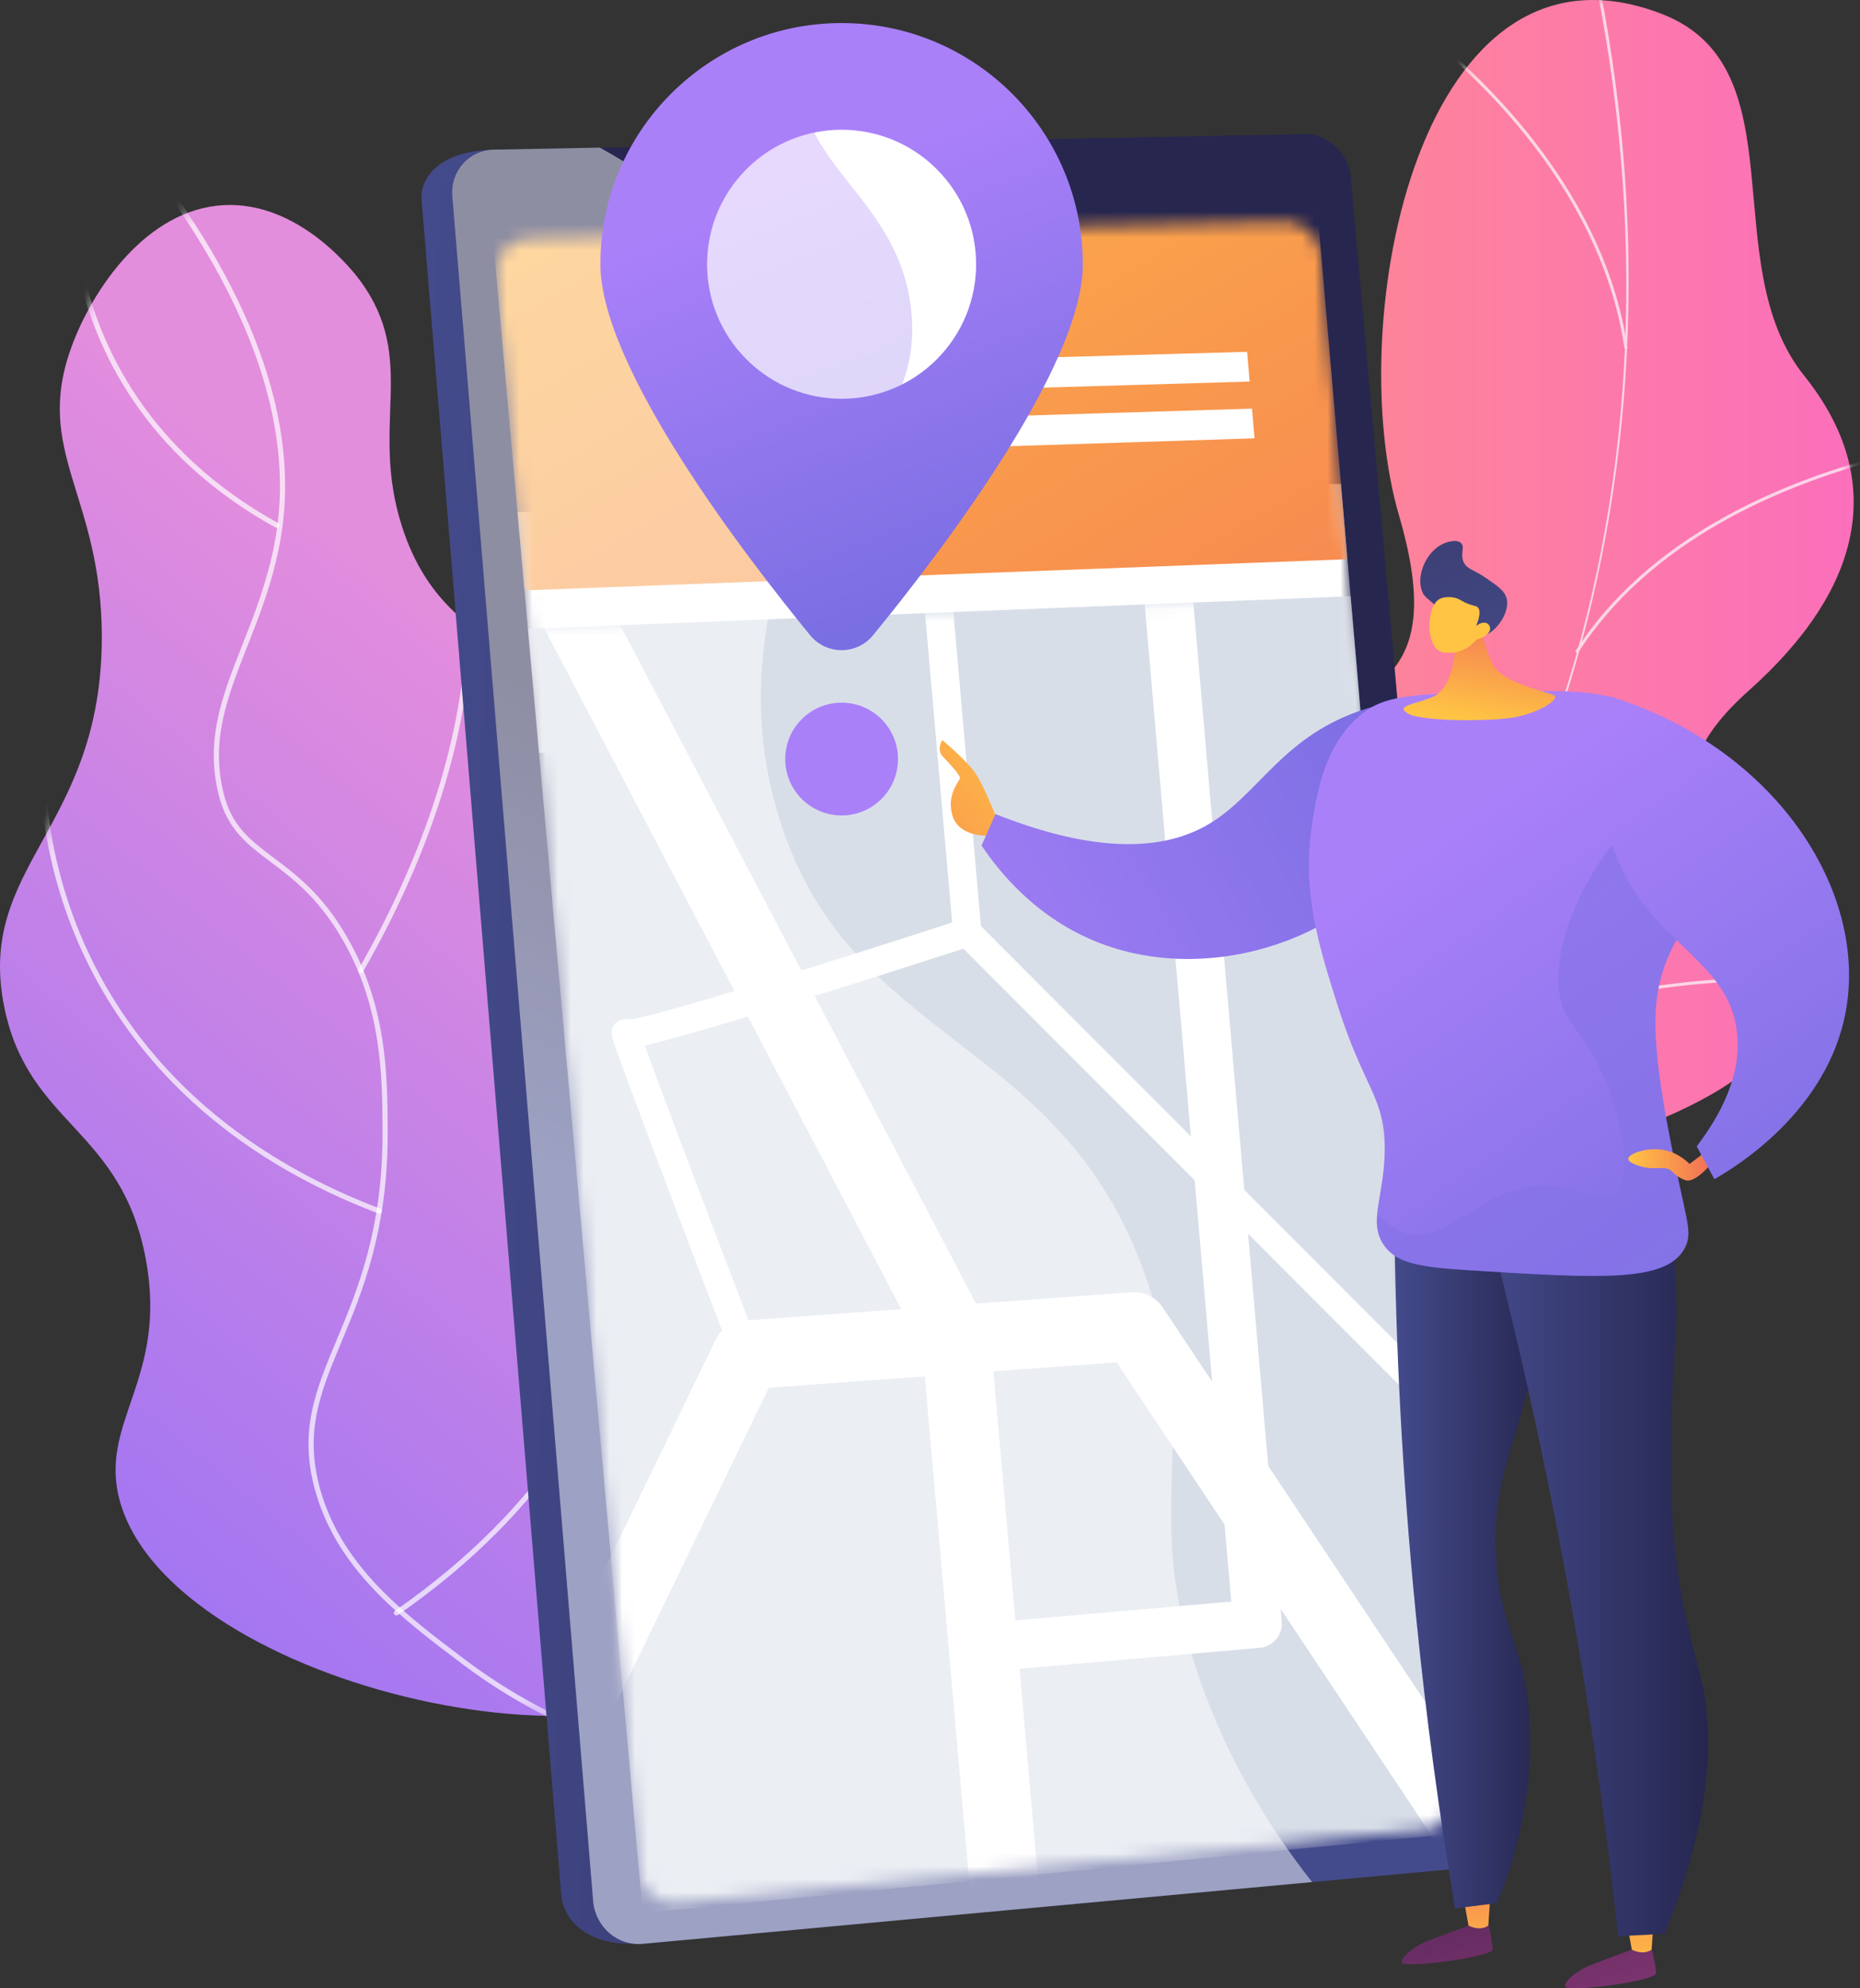<svg width="145" height="155" viewBox="0 0 145 155" fill="none" xmlns="http://www.w3.org/2000/svg">
<rect x="0" y="0" width="145" height="155" fill="#333333" stroke="none"/>
<path d="M101.298 107.159C100.16 107.258 97.598 106.47 97.014 105.989C93.132 102.789 85.474 97.269 84.646 92.015C84.505 91.118 88.284 89.43 88.661 88.496C90.809 86.835 91.658 86.392 92.924 83.809C96.664 76.186 82.231 66.56 94.985 59.28C104.327 53.947 113.553 55.551 109.071 40.218C104.59 24.886 110.734 -6.182 129.547 1.084C140.344 5.255 133.66 20.587 140.649 29.291C147.29 37.563 145.026 46.062 136.385 53.786C127.745 61.509 133.946 64.639 138.739 72.832C144.496 82.672 128.611 88.111 121.063 89.996C114.985 91.514 100.533 99.481 101.298 107.159Z" fill="url(#paint0_linear_4_8351)"/>
<mask id="mask0_4_8351" style="mask-type:luminance" maskUnits="userSpaceOnUse" x="84" y="0" width="61" height="108">
<path d="M101.298 107.159C100.16 107.258 97.598 106.47 97.014 105.989C93.132 102.789 85.474 97.269 84.646 92.015C84.505 91.118 88.284 89.43 88.661 88.496C90.809 86.835 91.658 86.392 92.924 83.809C96.664 76.186 82.231 66.56 94.985 59.28C104.327 53.947 113.553 55.551 109.071 40.218C104.59 24.886 110.734 -6.182 129.547 1.084C140.344 5.255 133.66 20.587 140.649 29.291C147.29 37.563 145.026 46.062 136.385 53.786C127.745 61.509 133.946 64.639 138.739 72.832C144.496 82.672 128.611 88.111 121.063 89.996C114.985 91.514 100.533 99.481 101.298 107.159Z" fill="white"/>
</mask>
<g mask="url(#mask0_4_8351)">
<g opacity="0.7">
<path d="M91.066 99.419L90.916 99.228C120.273 76.034 132.688 37.936 124.126 -2.684L124.363 -2.734C128.421 16.517 127.718 35.941 122.331 53.439C116.667 71.834 105.856 87.734 91.066 99.419Z" fill="#FCFDFE"/>
<path d="M141.601 76.647C131.421 75.607 115.514 78.995 106.142 84.199L106.024 83.987C115.433 78.762 131.404 75.361 141.626 76.406L141.601 76.647Z" fill="#FCFDFE"/>
<path d="M96.777 94.799L96.579 94.658C99.823 90.127 100.652 84.131 99.042 76.835C97.862 71.486 95.423 65.575 91.792 59.268L92.002 59.147C95.645 65.475 98.094 71.409 99.279 76.783C100.904 84.148 100.063 90.21 96.777 94.799Z" fill="#FCFDFE"/>
<path d="M122.999 50.925L122.795 50.794C128.469 41.94 138.673 37.673 146.233 35.652L146.296 35.887C138.777 37.896 128.632 42.136 122.999 50.925Z" fill="#FCFDFE"/>
<path d="M126.882 27.166L126.642 27.2C124.956 15.473 116.089 6.751 110.955 2.596L111.107 2.408C116.27 6.585 125.184 15.356 126.882 27.166Z" fill="#FCFDFE"/>
</g>
</g>
<path d="M59.2 128.118C63.508 122.265 61.046 111.511 57.339 104.979C53.011 97.351 48.722 98.539 45.818 92.345C40.41 80.813 53.059 71.967 48.528 59.906C44.824 50.045 34.965 52.215 31.36 41.109C28.759 33.095 32.642 28.113 28.079 21.883C27.689 21.351 23.399 15.668 17.434 15.992C11.413 16.319 7.207 22.574 5.579 27.027C2.57 35.257 7.924 38.555 7.937 49.62C7.955 64.685 -1.958 67.49 0.348 78.58C2.252 87.737 9.451 87.937 11.361 98.133C13.134 107.601 7.571 110.869 9.374 117.124C13.523 131.514 50.412 140.055 59.2 128.118Z" fill="url(#paint1_linear_4_8351)"/>
<mask id="mask1_4_8351" style="mask-type:luminance" maskUnits="userSpaceOnUse" x="0" y="15" width="62" height="119">
<path d="M59.2 128.118C63.508 122.265 61.046 111.511 57.339 104.979C53.011 97.351 48.722 98.539 45.818 92.345C40.41 80.813 53.059 71.967 48.528 59.906C44.824 50.045 34.965 52.215 31.36 41.109C28.759 33.095 32.642 28.113 28.079 21.883C27.689 21.351 23.399 15.668 17.434 15.992C11.413 16.319 7.207 22.574 5.579 27.027C2.57 35.257 7.924 38.555 7.937 49.62C7.955 64.685 -1.958 67.49 0.348 78.58C2.252 87.737 9.451 87.937 11.361 98.133C13.134 107.601 7.571 110.869 9.374 117.124C13.523 131.514 50.412 140.055 59.2 128.118Z" fill="white"/>
</mask>
<g mask="url(#mask1_4_8351)">
<g opacity="0.7">
<path d="M43.474 134.224C40.863 132.987 38.389 131.49 36.067 129.741C31.283 126.137 26.338 122.411 24.593 116.273C23.265 111.603 24.588 108.432 26.263 104.416C27.86 100.587 29.848 95.822 29.821 88.23C29.806 83.897 29.787 78.505 26.616 73.096C24.776 69.956 22.818 68.485 21.091 67.187C19.282 65.828 17.72 64.655 17.051 61.972C15.979 57.675 17.326 54.254 18.885 50.293C19.831 47.89 20.809 45.405 21.394 42.407C23.039 33.977 19.964 24.388 12.257 13.908C12.191 13.818 12.21 13.693 12.3 13.627C12.389 13.561 12.515 13.581 12.581 13.67C20.357 24.244 23.455 33.938 21.789 42.483C21.197 45.518 20.212 48.02 19.259 50.44C17.725 54.337 16.4 57.703 17.441 61.875C18.076 64.419 19.513 65.499 21.332 66.866C23.09 68.186 25.082 69.684 26.963 72.892C30.188 78.395 30.207 83.848 30.223 88.229C30.25 95.902 28.245 100.709 26.634 104.571C24.989 108.514 23.69 111.628 24.98 116.163C26.687 122.171 31.578 125.856 36.308 129.419C41.304 133.184 47.013 135.768 53.276 137.101C53.382 137.122 53.453 137.23 53.43 137.339C53.407 137.447 53.3 137.517 53.192 137.494C49.782 136.768 46.534 135.674 43.474 134.224Z" fill="white"/>
</g>
<g opacity="0.7">
<path d="M28.032 75.851C28.028 75.849 28.023 75.846 28.018 75.843C27.922 75.788 27.889 75.665 27.944 75.569C39.996 54.529 35.611 41.083 35.565 40.95C35.529 40.845 35.585 40.73 35.69 40.694C35.796 40.659 35.91 40.715 35.945 40.819C35.992 40.954 40.434 54.572 28.293 75.769C28.24 75.861 28.126 75.895 28.032 75.851Z" fill="white"/>
</g>
<g opacity="0.7">
<path d="M25.699 92.982C13.933 87.406 8.423 79.138 5.851 72.904C2.779 65.457 3.123 59.218 3.127 59.156C3.134 59.045 3.229 58.961 3.34 58.968C3.451 58.975 3.535 59.07 3.528 59.181C3.525 59.242 3.187 65.404 6.23 72.768C9.036 79.559 15.369 88.794 29.643 94.224C29.737 94.263 29.799 94.379 29.759 94.483C29.72 94.587 29.603 94.639 29.5 94.599C28.166 94.091 26.9 93.55 25.699 92.982Z" fill="white"/>
</g>
<g opacity="0.7">
<path d="M30.821 125.914C30.791 125.9 30.764 125.877 30.743 125.847C30.679 125.756 30.702 125.631 30.793 125.567C42.703 117.3 47.249 107.973 48.965 101.604C50.824 94.703 49.856 89.69 49.846 89.64C49.824 89.531 49.894 89.425 50.003 89.403C50.111 89.381 50.218 89.452 50.239 89.561C50.25 89.611 51.236 94.699 49.359 101.687C47.628 108.126 43.042 117.554 31.022 125.898C30.961 125.94 30.884 125.944 30.821 125.914Z" fill="white"/>
</g>
<g opacity="0.7">
<path d="M21.5 41.136C21.497 41.134 21.493 41.132 21.489 41.13C11.207 35.453 7.441 27.212 6.092 21.298C4.632 14.892 5.617 9.754 5.627 9.703C5.649 9.594 5.755 9.524 5.863 9.545C5.973 9.566 6.043 9.672 6.021 9.781C6.011 9.832 5.042 14.899 6.488 21.225C7.82 27.053 11.538 35.177 21.683 40.778C21.78 40.832 21.816 40.954 21.762 41.051C21.71 41.145 21.596 41.181 21.5 41.136Z" fill="white"/>
</g>
</g>
<path d="M102.515 14.148L113.854 141.384C114.025 143.311 112.687 145.024 110.877 145.191L49.529 151.51C45.859 151.705 43.917 149.714 43.752 147.713L32.869 15.61C32.709 13.659 34.532 11.821 38.158 11.688L98.943 10.794C100.741 10.76 102.347 12.269 102.515 14.148Z" fill="url(#paint2_linear_4_8351)"/>
<path d="M105.301 13.832L116.743 141.83C116.916 143.768 115.571 145.492 113.751 145.66L50.095 151.534C48.143 151.714 46.407 150.214 46.241 148.201L35.261 15.3C35.099 13.338 36.555 11.703 38.492 11.666L101.708 10.459C103.517 10.424 105.132 11.942 105.301 13.832Z" fill="url(#paint3_linear_4_8351)"/>
<path d="M72.136 14.915C72.194 15.582 71.715 16.134 71.066 16.148C70.417 16.163 69.844 15.632 69.787 14.964C69.729 14.296 70.209 13.744 70.858 13.731C71.507 13.717 72.079 14.247 72.136 14.915Z" fill="url(#paint4_linear_4_8351)"/>
<mask id="mask2_4_8351" style="mask-type:luminance" maskUnits="userSpaceOnUse" x="38" y="17" width="76" height="132">
<path d="M100.189 17.292L41.22 18.593C39.686 18.626 38.553 19.912 38.692 21.463L49.806 145.814C49.943 147.346 51.283 148.467 52.797 148.319L110.994 142.643C112.404 142.506 113.443 141.198 113.316 139.723L103.007 19.94C102.879 18.446 101.618 17.261 100.189 17.292Z" fill="white"/>
</mask>
<g mask="url(#mask2_4_8351)">
<path d="M106.093 55.794L42.019 58.691L40.342 39.924L104.538 37.72L106.093 55.794Z" fill="white"/>
</g>
<mask id="mask3_4_8351" style="mask-type:luminance" maskUnits="userSpaceOnUse" x="38" y="17" width="76" height="132">
<path d="M100.189 17.292L41.22 18.593C39.686 18.626 38.553 19.912 38.692 21.463L49.806 145.814C49.943 147.346 51.283 148.467 52.797 148.319L110.994 142.643C112.404 142.506 113.443 141.198 113.316 139.723L103.007 19.94C102.879 18.446 101.618 17.261 100.189 17.292Z" fill="white"/>
</mask>
<g mask="url(#mask3_4_8351)">
<path d="M113.592 142.921L50.103 149.133L41.155 49.022L105.292 46.482L113.592 142.921Z" fill="#D8DEE8"/>
<path d="M105.043 43.595L40.887 46.024L38.211 16.083L102.561 14.759L105.043 43.595Z" fill="url(#paint5_linear_4_8351)"/>
<path d="M97.419 29.743L74.288 30.424L74.083 28.076L97.219 27.427L97.419 29.743Z" fill="white"/>
<path d="M97.801 34.17L74.681 34.911L74.476 32.565L97.601 31.855L97.801 34.17Z" fill="white"/>
<mask id="mask4_4_8351" style="mask-type:luminance" maskUnits="userSpaceOnUse" x="41" y="46" width="73" height="104">
<path d="M113.592 142.921L50.103 149.133L41.155 49.022L105.292 46.482L113.592 142.921Z" fill="white"/>
</mask>
<g mask="url(#mask4_4_8351)">
<path d="M117.303 149.5C116.436 149.5 115.585 149.08 115.069 148.304L87.049 106.204L59.937 108.183L42.927 143.309C42.282 144.642 40.678 145.199 39.345 144.554C38.012 143.909 37.455 142.305 38.1 140.972L55.785 104.452C56.202 103.59 57.048 103.016 58.003 102.946L88.219 100.742C89.187 100.672 90.111 101.126 90.647 101.93L119.533 145.332C120.354 146.565 120.019 148.23 118.787 149.05C118.33 149.354 117.814 149.5 117.303 149.5Z" fill="white"/>
<path d="M78.532 152.614C77.157 152.614 75.986 151.563 75.864 150.167L71.91 105.199L40.019 44.396C39.331 43.085 39.836 41.464 41.148 40.776C42.46 40.088 44.08 40.594 44.768 41.905L76.909 103.183C77.074 103.497 77.175 103.841 77.206 104.194L81.206 149.698C81.336 151.173 80.245 152.474 78.77 152.604C78.69 152.611 78.611 152.614 78.532 152.614Z" fill="white"/>
<path d="M76.643 130.331C75.672 130.331 74.846 129.588 74.76 128.603C74.669 127.561 75.439 126.643 76.481 126.553L95.985 124.852L89.147 46.074C89.057 45.032 89.828 44.115 90.869 44.024C91.912 43.936 92.828 44.705 92.918 45.746L99.92 126.41C100.01 127.451 99.24 128.368 98.198 128.459L76.81 130.324C76.754 130.329 76.698 130.331 76.643 130.331Z" fill="white"/>
<path d="M111.577 110.024C111.295 110.024 111.012 109.916 110.796 109.7L75.101 73.951C73.289 74.539 67.941 76.268 62.61 77.924C58.773 79.116 55.695 80.038 53.459 80.664C52.047 81.06 51.023 81.334 50.265 81.497C51.623 85.288 56.114 97.098 59.229 105.226C59.447 105.795 59.163 106.433 58.593 106.652C58.023 106.87 57.385 106.585 57.167 106.016C57.143 105.953 54.744 99.694 52.397 93.503C51.018 89.866 49.926 86.963 49.152 84.876C48.691 83.633 48.339 82.668 48.105 82.007C47.651 80.728 47.402 80.024 48.27 79.56C48.524 79.424 48.813 79.4 49.078 79.472C51.17 79.26 66.002 74.598 75.062 71.642C75.457 71.513 75.891 71.617 76.185 71.911L112.359 108.14C112.79 108.571 112.789 109.27 112.357 109.701C112.142 109.916 111.86 110.024 111.577 110.024ZM49.667 79.855C49.68 79.872 49.693 79.889 49.706 79.907C49.693 79.889 49.68 79.872 49.667 79.855Z" fill="white"/>
<path d="M75.403 73.796C74.837 73.796 74.355 73.363 74.304 72.788L71.43 40.022C71.376 39.415 71.826 38.879 72.433 38.826C73.041 38.775 73.576 39.222 73.63 39.83L76.504 72.595C76.557 73.202 76.108 73.738 75.501 73.791C75.468 73.794 75.435 73.796 75.403 73.796Z" fill="white"/>
</g>
</g>
<path d="M65.61 63.569C68.038 63.569 70.006 61.6 70.006 59.172C70.006 56.745 68.038 54.776 65.61 54.776C63.182 54.776 61.214 56.745 61.214 59.172C61.214 61.6 63.182 63.569 65.61 63.569Z" fill="url(#paint6_linear_4_8351)"/>
<g opacity="0.48">
<path d="M90.007 101.7C83.835 80.139 65.843 82.296 60.462 62.813C56.043 46.812 66.233 38.377 60.051 24.98C57.144 18.68 52.051 14.42 46.77 11.508L38.492 11.666C36.555 11.703 35.099 13.338 35.261 15.3L46.241 148.201C46.407 150.214 48.143 151.714 50.095 151.534L102.287 146.718C98.95 142.484 95.783 137.303 93.585 131.079C88.934 117.906 93.419 113.624 90.007 101.7Z" fill="white"/>
</g>
<path d="M84.412 20.6C84.412 28.635 73.156 43.295 68.063 49.519C66.795 51.068 64.426 51.068 63.158 49.519C58.064 43.295 46.809 28.635 46.809 20.6C46.809 10.216 55.227 1.798 65.61 1.798C75.994 1.798 84.412 10.216 84.412 20.6Z" fill="url(#paint7_linear_4_8351)"/>
<path d="M73.024 28.015C77.119 23.92 77.119 17.281 73.024 13.186C68.929 9.091 62.29 9.091 58.194 13.186C54.099 17.281 54.099 23.92 58.194 28.015C62.289 32.11 68.929 32.11 73.024 28.015Z" fill="white"/>
<g opacity="0.3">
<path d="M65.527 41.799C66.72 33.944 71.907 31.429 71.017 24.011C69.99 15.457 62.416 13.178 62.233 5.565C62.204 4.339 62.37 3.157 62.685 2.025C53.69 3.43 46.808 11.211 46.808 20.6C46.808 28.634 58.064 43.295 63.158 49.519C63.904 50.43 65.032 50.805 66.092 50.643C65.18 47.203 65.153 44.264 65.527 41.799Z" fill="url(#paint8_linear_4_8351)"/>
</g>
<path d="M79.623 64.973L77.829 64.125C77.829 64.125 76.665 61.076 75.928 60.114C75.192 59.152 73.459 57.69 73.459 57.69C73.459 57.69 72.971 58.45 73.514 58.999C74.057 59.548 74.845 60.417 74.833 60.654C74.822 60.891 73.776 61.885 74.24 63.545C74.705 65.207 76.868 65.146 76.868 65.146L78.769 66.094L79.623 64.973Z" fill="url(#paint9_linear_4_8351)"/>
<path d="M115.924 149.558C115.924 149.558 116.356 151.309 116.37 151.943C116.384 152.578 109.403 153.462 109.294 152.995C109.186 152.527 110.354 151.677 111.198 151.342C112.042 151.007 114.517 150.096 114.517 150.096L115.924 149.558Z" fill="url(#paint10_linear_4_8351)"/>
<path d="M114.082 147.926L114.482 150.114C114.482 150.114 115.339 150.586 116.023 150.114L116.189 147.684L114.082 147.926Z" fill="url(#paint11_linear_4_8351)"/>
<path d="M128.656 151.432C128.656 151.432 129.088 153.183 129.102 153.818C129.115 154.452 122.135 155.336 122.026 154.869C121.917 154.402 123.086 153.551 123.93 153.216C124.773 152.881 127.248 151.97 127.248 151.97L128.656 151.432Z" fill="url(#paint12_linear_4_8351)"/>
<path d="M126.813 149.8L127.214 151.988C127.214 151.988 128.071 152.461 128.755 151.988L128.921 149.558L126.813 149.8Z" fill="url(#paint13_linear_4_8351)"/>
<path d="M110.738 90.233C110.06 91.94 109.382 93.647 108.703 95.354C108.803 104.776 109.296 114.992 110.377 125.872C111.181 133.966 112.23 141.611 113.43 148.77C114.524 148.632 115.618 148.493 116.712 148.355C118.047 145.077 119.539 140.152 119.24 134.244C118.927 128.082 116.998 127.415 116.644 121.52C116.186 113.878 119.222 111.586 120.191 102.273C120.562 98.711 120.633 94.092 119.666 88.573C116.69 89.126 113.714 89.68 110.738 90.233Z" fill="url(#paint14_linear_4_8351)"/>
<path opacity="0.3" d="M119.666 88.573C118.059 88.872 116.452 89.171 114.845 89.47C112.334 94.78 111.943 100.13 112.642 102.426C113.631 105.675 115.632 106.581 115.793 109.909C115.952 113.203 114.085 114.21 113.167 118.181C112.532 120.93 112.954 123.377 113.824 128.158C115.576 137.79 118.158 140.572 116.449 143.913C115.964 144.862 115.045 146.02 113.14 147C113.236 147.592 113.332 148.185 113.43 148.77C114.524 148.632 115.618 148.493 116.712 148.355C118.047 145.076 119.539 140.152 119.239 134.244C118.927 128.082 116.998 127.415 116.644 121.52C116.186 113.878 119.222 111.586 120.191 102.273C120.562 98.711 120.633 94.092 119.666 88.573Z" fill="url(#paint15_linear_4_8351)"/>
<path d="M115.332 92.84C117.517 101.009 119.571 109.774 121.373 119.099C123.548 130.359 125.082 141.016 126.144 150.94C127.352 150.878 128.56 150.815 129.768 150.753C133.765 140.977 133.544 134.583 132.527 130.491C132.135 128.914 131.167 125.837 130.628 121.167C130.253 117.912 130.262 115.41 130.283 112.403C130.328 105.809 130.906 104.324 130.604 99.307C130.321 94.599 130.15 92.219 128.697 90.938C124.868 87.564 116.004 92.461 115.332 92.84Z" fill="url(#paint16_linear_4_8351)"/>
<path d="M77.605 63.464C77.243 64.279 76.881 65.095 76.519 65.91C77.79 67.814 80.724 71.608 85.791 73.54C94.724 76.947 105.784 72.851 109.715 65.738C111.661 62.215 112.536 56.726 110.444 55.185C109.863 54.757 108.877 54.503 106.464 55.263C100.026 57.29 98.172 61.897 94.258 64.229C91.441 65.908 86.551 67.008 77.605 63.464Z" fill="url(#paint17_linear_4_8351)"/>
<path d="M107.916 97.109C106.607 95.285 107.91 93.321 107.949 89.664C107.993 85.52 106.354 84.962 104.24 78.269C102.834 73.818 101.484 69.544 102.27 64.353C102.647 61.864 103.286 57.644 106.554 55.369C108.24 54.194 110.664 54.104 115.443 53.972C121.353 53.808 124.307 53.726 126.594 54.706C126.929 54.849 133.896 57.945 134.83 63.828C135.78 69.814 129.284 71.15 129.053 79.254C128.949 82.891 130.094 88.382 130.836 91.943C131.549 95.363 131.92 96.223 131.322 97.324C129.881 99.976 124.793 99.661 114.618 99.03C110.626 98.783 108.892 98.47 107.916 97.109Z" fill="url(#paint18_linear_4_8351)"/>
<path opacity="0.3" d="M121.832 78.531C122.383 80.063 124.007 81.11 125.377 84.833C125.673 85.637 127.78 91.362 125.771 92.973C124.61 93.904 123.383 92.415 120.388 92.448C115.199 92.504 113.088 97.038 109.622 96.124C109.021 95.965 108.214 95.589 107.362 94.644C107.282 95.564 107.371 96.35 107.916 97.109C108.892 98.47 110.626 98.783 114.618 99.03C124.793 99.66 129.881 99.976 131.322 97.323C131.92 96.223 131.549 95.363 130.836 91.943C130.094 88.382 128.949 82.891 129.053 79.253C129.284 71.15 135.78 69.814 134.83 63.828C134.575 62.227 133.868 60.84 132.976 59.656C124.923 63.691 120.101 73.718 121.832 78.531Z" fill="url(#paint19_linear_4_8351)"/>
<path d="M133.294 89.54L131.714 90.736C131.387 90.415 130.639 89.774 129.539 89.623C128.3 89.453 126.933 89.948 126.932 90.34C126.931 90.653 127.807 90.899 127.942 90.937C129.036 91.244 129.798 90.855 130.262 91.248C130.426 91.387 130.638 91.652 131.094 91.878C131.214 91.937 131.339 91.988 131.404 92.007C132.135 92.226 133.252 90.894 133.348 90.778L133.294 89.54Z" fill="url(#paint20_linear_4_8351)"/>
<path d="M126.624 68.094C125.188 65.306 124 60.956 125.377 54.243C138.309 58.179 145.641 69.377 143.889 78.86C142.444 86.677 135.255 91.005 133.648 91.923C133.189 91.07 132.729 90.216 132.27 89.363C134.032 87.052 135.958 83.691 135.358 80.079C134.527 75.071 129.531 73.74 126.624 68.094Z" fill="url(#paint21_linear_4_8351)"/>
<path d="M115.275 48.012C115.275 48.012 115.55 50.197 116.363 51.785C117.097 53.22 120.407 53.894 121.09 54.172C121.772 54.451 119.965 55.571 118.087 55.913C116.21 56.255 110.77 56.258 109.739 55.618C108.707 54.979 110.468 54.892 111.78 54.288C113.091 53.684 113.66 50.979 113.326 49.799C112.991 48.619 115.275 48.012 115.275 48.012Z" fill="url(#paint22_linear_4_8351)"/>
<path d="M112.218 47.457C111.159 46.571 111.013 46.469 110.879 46.144C110.343 44.84 111.234 42.923 112.56 42.363C112.629 42.334 113.518 41.968 113.899 42.337C114.222 42.649 113.823 43.149 114.083 43.781C114.325 44.372 114.855 44.376 115.894 45.094C116.751 45.685 117.283 46.053 117.444 46.617C117.776 47.78 116.482 49.608 115.212 49.663C114.755 49.682 114.612 49.459 112.218 47.457Z" fill="url(#paint23_linear_4_8351)"/>
<path d="M115.102 49.855C115.102 49.855 114.153 51.121 112.531 50.858C111.08 50.622 111.181 47.325 112.181 46.719C112.515 46.517 113.148 46.481 113.641 46.672C113.932 46.785 114.022 46.919 114.501 47.094C114.944 47.255 115.077 47.217 115.203 47.346C115.36 47.506 115.452 47.872 115.073 48.802C115.379 48.547 115.724 48.471 115.951 48.605C115.987 48.627 116.08 48.705 116.127 48.814C116.295 49.208 115.907 49.653 115.102 49.855Z" fill="url(#paint24_linear_4_8351)"/>
<defs>
<linearGradient id="paint0_linear_4_8351" x1="84.642" y1="53.584" x2="144.506" y2="53.584" gradientUnits="userSpaceOnUse">
<stop stop-color="#FF9085"/>
<stop offset="1" stop-color="#FB6FBB"/>
</linearGradient>
<linearGradient id="paint1_linear_4_8351" x1="47.361" y1="58.455" x2="-8.808" y2="126.618" gradientUnits="userSpaceOnUse">
<stop offset="0.004" stop-color="#E38DDD"/>
<stop offset="1" stop-color="#9571F6"/>
</linearGradient>
<linearGradient id="paint2_linear_4_8351" x1="30.469" y1="79.539" x2="116.067" y2="82.725" gradientUnits="userSpaceOnUse">
<stop stop-color="#444B8C"/>
<stop offset="0.996" stop-color="#26264F"/>
</linearGradient>
<linearGradient id="paint3_linear_4_8351" x1="66.806" y1="101.436" x2="79.854" y2="69.051" gradientUnits="userSpaceOnUse">
<stop stop-color="#444B8C"/>
<stop offset="0.996" stop-color="#26264F"/>
</linearGradient>
<linearGradient id="paint4_linear_4_8351" x1="72.951" y1="10.113" x2="-7.042" y2="204.213" gradientUnits="userSpaceOnUse">
<stop stop-color="#FFC444"/>
<stop offset="0.996" stop-color="#F36F56"/>
</linearGradient>
<linearGradient id="paint5_linear_4_8351" x1="42.755" y1="-14.001" x2="104.776" y2="91.041" gradientUnits="userSpaceOnUse">
<stop stop-color="#FFC444"/>
<stop offset="0.996" stop-color="#F36F56"/>
</linearGradient>
<linearGradient id="paint6_linear_4_8351" x1="53.146" y1="81.293" x2="-36.447" y2="240.288" gradientUnits="userSpaceOnUse">
<stop stop-color="#AA80F9"/>
<stop offset="0.996" stop-color="#6165D7"/>
</linearGradient>
<linearGradient id="paint7_linear_4_8351" x1="63.185" y1="13.774" x2="82.12" y2="62.546" gradientUnits="userSpaceOnUse">
<stop stop-color="#AA80F9"/>
<stop offset="0.996" stop-color="#6165D7"/>
</linearGradient>
<linearGradient id="paint8_linear_4_8351" x1="56.405" y1="16.406" x2="75.34" y2="65.178" gradientUnits="userSpaceOnUse">
<stop stop-color="#AA80F9"/>
<stop offset="0.996" stop-color="#6165D7"/>
</linearGradient>
<linearGradient id="paint9_linear_4_8351" x1="81.363" y1="57.571" x2="62.264" y2="73.296" gradientUnits="userSpaceOnUse">
<stop stop-color="#FFC444"/>
<stop offset="0.996" stop-color="#F36F56"/>
</linearGradient>
<linearGradient id="paint10_linear_4_8351" x1="106.998" y1="131.027" x2="116.057" y2="163.717" gradientUnits="userSpaceOnUse">
<stop stop-color="#311944"/>
<stop offset="1" stop-color="#893976"/>
</linearGradient>
<linearGradient id="paint11_linear_4_8351" x1="115.06" y1="154.139" x2="115.191" y2="143.111" gradientUnits="userSpaceOnUse">
<stop stop-color="#FFC444"/>
<stop offset="0.996" stop-color="#F36F56"/>
</linearGradient>
<linearGradient id="paint12_linear_4_8351" x1="118.339" y1="127.884" x2="127.398" y2="160.574" gradientUnits="userSpaceOnUse">
<stop stop-color="#311944"/>
<stop offset="1" stop-color="#893976"/>
</linearGradient>
<linearGradient id="paint13_linear_4_8351" x1="127.812" y1="154.291" x2="127.944" y2="143.263" gradientUnits="userSpaceOnUse">
<stop stop-color="#FFC444"/>
<stop offset="0.996" stop-color="#F36F56"/>
</linearGradient>
<linearGradient id="paint14_linear_4_8351" x1="108.703" y1="118.672" x2="120.445" y2="118.672" gradientUnits="userSpaceOnUse">
<stop stop-color="#444B8C"/>
<stop offset="0.996" stop-color="#26264F"/>
</linearGradient>
<linearGradient id="paint15_linear_4_8351" x1="108.703" y1="118.672" x2="120.445" y2="118.672" gradientUnits="userSpaceOnUse">
<stop stop-color="#444B8C"/>
<stop offset="0.996" stop-color="#26264F"/>
</linearGradient>
<linearGradient id="paint16_linear_4_8351" x1="115.332" y1="120.349" x2="133.156" y2="120.349" gradientUnits="userSpaceOnUse">
<stop stop-color="#444B8C"/>
<stop offset="0.996" stop-color="#26264F"/>
</linearGradient>
<linearGradient id="paint17_linear_4_8351" x1="133.302" y1="43.738" x2="67.426" y2="80.582" gradientUnits="userSpaceOnUse">
<stop offset="0.004" stop-color="#6165D7"/>
<stop offset="1" stop-color="#AA80F9"/>
</linearGradient>
<linearGradient id="paint18_linear_4_8351" x1="151.16" y1="122.461" x2="111.38" y2="65.351" gradientUnits="userSpaceOnUse">
<stop offset="0.004" stop-color="#6165D7"/>
<stop offset="1" stop-color="#AA80F9"/>
</linearGradient>
<linearGradient id="paint19_linear_4_8351" x1="151.156" y1="122.464" x2="111.376" y2="65.354" gradientUnits="userSpaceOnUse">
<stop stop-color="#AA80F9"/>
<stop offset="0.996" stop-color="#6165D7"/>
</linearGradient>
<linearGradient id="paint20_linear_4_8351" x1="126.932" y1="90.785" x2="133.348" y2="90.785" gradientUnits="userSpaceOnUse">
<stop stop-color="#FFC444"/>
<stop offset="0.996" stop-color="#F36F56"/>
</linearGradient>
<linearGradient id="paint21_linear_4_8351" x1="162.315" y1="114.691" x2="122.535" y2="57.581" gradientUnits="userSpaceOnUse">
<stop offset="0.004" stop-color="#6165D7"/>
<stop offset="1" stop-color="#AA80F9"/>
</linearGradient>
<linearGradient id="paint22_linear_4_8351" x1="115.117" y1="56.113" x2="116.613" y2="47.076" gradientUnits="userSpaceOnUse">
<stop stop-color="#FFC444"/>
<stop offset="0.996" stop-color="#F36F56"/>
</linearGradient>
<linearGradient id="paint23_linear_4_8351" x1="117.637" y1="55.2" x2="112.88" y2="43.119" gradientUnits="userSpaceOnUse">
<stop stop-color="#444B8C"/>
<stop offset="0.996" stop-color="#3E4177"/>
</linearGradient>
<linearGradient id="paint24_linear_4_8351" x1="787.228" y1="-50.238" x2="796.834" y2="-51.647" gradientUnits="userSpaceOnUse">
<stop stop-color="#FFC444"/>
<stop offset="0.996" stop-color="#F36F56"/>
</linearGradient>
</defs>
</svg>
